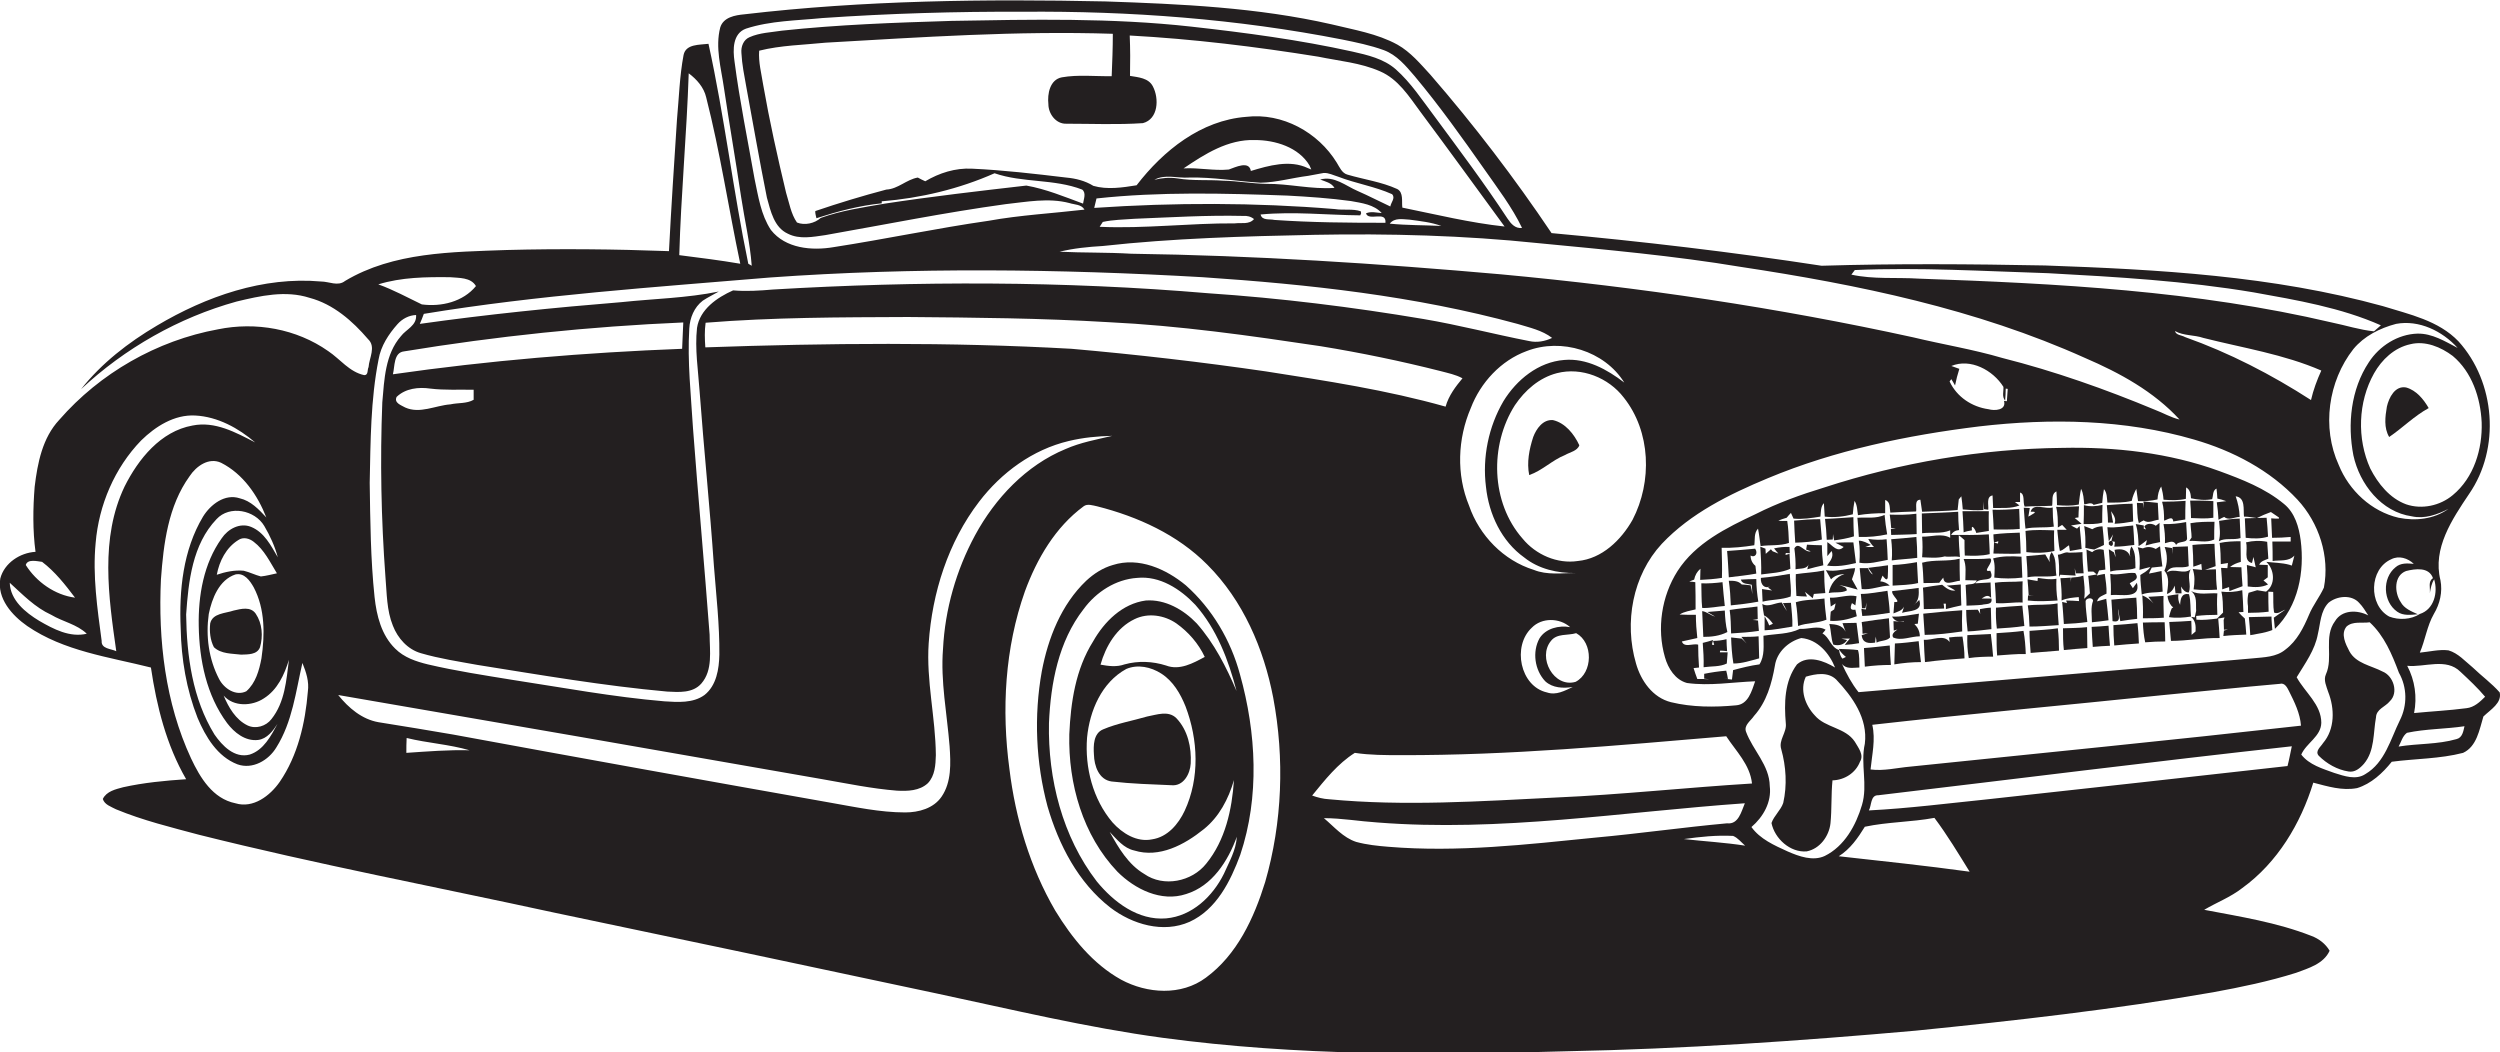 <?xml version="1.0" encoding="utf-8"?>
<!-- Generator: Adobe Illustrator 19.2.0, SVG Export Plug-In . SVG Version: 6.00 Build 0)  -->
<svg version="1.1" id="Layer_1" xmlns="http://www.w3.org/2000/svg" xmlns:xlink="http://www.w3.org/1999/xlink" x="0px" y="0px"
	 viewBox="0 0 873 367.4" enable-background="new 0 0 873 367.4" xml:space="preserve">
<g>
	<path fill="#231F20" d="M872.9,241.8c-2.8-3.2-6.3-5.7-9.4-8.7c-2.7-2.2-5.1-5-8.5-6c-3.3-0.4-6.7,0.5-10,0.8
		c1.9-4.4,2.5-9.3,4.9-13.5c2.1-3.5,3.1-7.7,2.3-11.8c-2.8-11.1,4.1-21.3,10-30.1c11-15.9,9.2-39.1-3.7-53.3
		c-7-7.3-17.1-9.4-26.4-12.3c-38.4-10.6-78.4-12.8-118-14.2c-26-0.5-52-0.7-78,0.1c-31.3-4.8-62.7-8.5-94.3-11.4
		c-12.9-19.2-27.1-37.8-42.3-55.3c-3.5-3.8-6.9-7.9-11.5-10.5c-7.1-3.9-15.3-5.2-23-7.1c-25.9-5.9-52.5-7.1-79-8
		c-42-0.9-84.3-0.4-126.1,4.5c-3.2,0.3-7.3,1-8.4,4.6c-1.8,7,0.3,14.1,1.3,21.1c1.9,12.7,4.1,25.4,6,38.1c1.2,8,3.1,15.9,3.7,24
		l-1.2-0.7c-5.3-25.5-8.3-51.4-13.9-76.8c-3.1,0.4-7.9,0-8.7,3.9c-1.4,7.4-1.6,15-2.3,22.5c-1,15.3-2,30.6-2.8,46
		c-18.9-0.7-37.8-0.9-56.6-0.4c-19.1,0.7-39.6,0.7-56.5,10.8c-2.5,2-5.6,0.2-8.4,0.2c-20.2-1.8-40.1,5.2-57.3,15.4
		c-10,5.9-19.3,13.1-26.5,22.2c15.3-14.3,34.1-25,54.3-30.6c8.3-2,17.1-4,25.5-1.3c8.3,2.2,15,8.1,20.4,14.4
		c2.9,2.7,0.4,6.6,0.2,9.8c-0.5,0.9,0,2.8-1.5,2.8c-5.2-1.1-8.4-5.6-12.6-8.4c-11.1-7.8-25.3-10.3-38.5-7.6
		c-21.3,3.9-41.2,15.3-55.4,31.6c-5.9,6.3-7.6,15.1-8.6,23.4c-0.6,7.5-0.7,15.2,0.3,22.7c-5.4,0.3-10.9,3.9-12.3,9.3
		c-1.2,7,4.1,12.9,9.4,16.6c12.8,8.8,28.5,10.8,43.2,14.5c2,13.5,5.4,27.1,12.3,39c-7.4,0.5-14.8,1.2-22,2.8
		c-2.6,0.7-5.8,1.4-7.1,4.1c0.6,2,2.9,2.7,4.6,3.6c9.4,3.9,19.3,6.3,29,8.9c41.1,10.3,82.7,18.2,124.1,27.2
		c44.5,9.3,88.9,18.7,133.4,28.2c26.3,5.6,52.4,11.9,79,15.5c46.7,6.3,94,6.1,141,4.7c40.8-0.8,81.4-3.6,122-7.2
		c34.7-3.5,69.4-7.4,103.8-13.4c9.8-1.8,19.5-3.8,29-6.8c4.3-1.6,9.6-3.1,11.7-7.7c-1.4-2.4-3.7-4.2-6.4-5.2
		c-12-4.7-24.8-6.7-37.4-9.1c4.4-2.6,9.2-4.4,13.3-7.6c12.3-8.9,20.4-22.5,24.8-36.8c5,1.3,10.1,2.9,15.3,1.9
		c4.9-1.5,8.9-5.2,12.1-9.2c8.3-1.1,16.8-1,24.9-3.1c4.8-2.2,5.7-8.1,7.1-12.7C869.8,247.7,873.7,245.5,872.9,241.8z M82.2,200.6
		c3.1-0.7,5.1,2.2,6.4,4.5c4,7.6,3.9,16.5,2.7,24.8c-0.8,4.2-2,8.6-5.3,11.5c-3.7,1.8-7.8-1-9.5-4.3c-3.6-6.9-4.7-15-3.6-22.7
		C74,209,76.5,202.5,82.2,200.6z M75.7,200.7c0.9-4.8,3.3-9.5,7.5-12.1c1.7-1.2,3.9-0.6,5.4,0.6c3.7,2.8,5.7,7.1,8.1,11
		c-1.9,0.4-3.7,0.9-5.6,1.1c-2-0.5-3.9-1.5-6-2C81.9,199,78.7,199.7,75.7,200.7z M92.1,243.9c4.8-3,7.2-8.3,8.8-13.5
		c-0.9,7.1-1.4,14.8-6.1,20.7c-1.9,2.5-5.5,3.6-8.4,2.2c-4.1-2-6.6-6.3-8.3-10.4C81.6,246.9,88,246.6,92.1,243.9z M87.7,184
		c-3.9-1.6-8.1,0.7-10.3,4c-6.3,8.8-8.2,20-8,30.6c0.2,11.9,2.7,24.2,9.9,33.9c2.5,3.3,6.3,6.4,10.8,5.9c3.2-0.4,5.2-3.2,6.8-5.6
		c-2.3,4.2-4.8,9.1-9.7,10.7c-5.3,1.4-9.6-3.1-12.3-7c-7.7-12.5-9.7-27.5-9.9-41.9c0.8-11.6,2.2-24.5,10.6-33.3
		c4.6-5,13.4-3.2,16.7,2.4c2,3.4,3.7,7.1,4.7,10.9C94.6,190.5,92.3,185.9,87.7,184z M14.7,196.2c4.5,3.4,8.1,8,11.5,12.5
		c-7-0.9-13.5-5.5-17.2-11.4C9.6,195.1,13,196,14.7,196.2z M13.7,216.8c-4.8-2.9-10.1-7.2-10.3-13.3c4.5,4.1,8.8,8.6,14.5,11.2
		c4,2.4,9,3.3,12.4,6.6C24.4,222.7,18.7,219.7,13.7,216.8z M43.5,169.9c-8.6,18-5.6,38.5-2.9,57.5c-1.9-0.9-5.3-0.8-5.1-3.6
		c-1.5-11.3-3.2-22.8-2.1-34.2c1.1-13.2,6.6-26.2,15.9-35.8c5-4.9,11.6-9.1,18.9-8.7c7.8,0.4,15.1,4.4,20.9,9.4
		c-6.8-3.5-14-7.5-21.9-5.9C56.1,150.6,48.3,160.3,43.5,169.9z M107.5,241.5c-0.9,11-3.5,22.3-9.8,31.5c-3.4,4.9-9.3,9.4-15.5,7.5
		c-7.9-1.6-12.3-8.9-15.5-15.7c-9-19.4-11.5-41.3-10.5-62.5c0.9-12.4,2.5-25.6,10-36c2.3-3.5,6.7-6.7,11-4.7
		C84.9,165.5,90,173,93,180.7c-2.6-2.8-5.4-5.8-9.3-6.7c-5.2-1.7-10.2,2.2-12.8,6.4c-7,11.7-8.4,25.8-7.8,39.1
		c0.2,10.6,2,21.3,5.9,31.2c2.8,6.6,6.9,13.5,13.9,16.2c5.3,1.9,10.9-1.4,13.6-5.9c5.6-8.9,6.8-19.5,9.1-29.5
		C106.9,234.7,108,238,107.5,241.5z M845,214.4c-3.1,2-7.3,2.2-10.7,0.9c-7.3-4-7-16.6,0.7-20c2.7-1.4,5.8-0.4,7.9,1.6
		c-2.2-0.2-4.6-0.4-6.4,1.2c-4.7,3.8-4.4,12,0.6,15.5c2.1,1.5,4.8,1.1,7.2,0.9c-2.2-1-4.8-2-6-4.3c-2.2-3.3-2.4-9.2,1.9-10.8
		c3.2-0.8,8-1.5,9.4,2.5c-1.8,1.1-0.9,3.4-1.1,5.2c0.3-1.7,0.6-3.4,1.5-4.8C851.4,206.8,850,212.8,845,214.4z M866.6,147.5
		c0.3,9.3-2.7,19.3-10.1,25.4c-4.4,3.7-10.8,5.1-16.3,3.2c-5.7-2.1-9.8-7.2-12.5-12.5c-4.7-10.4-4.3-23.2,1.3-33.2
		c2.7-4.8,7.1-9,12.7-10.2c5.2-1.3,10.7,1,14.8,4.1C863.2,129.9,866.2,138.9,866.6,147.5z M836.7,113.1c8-1.5,16.2,2.5,21.5,8.4
		c-4.4-2.3-8.9-5.1-14-5c-6.9,0.2-13.3,4.3-17,10c-6.3,9.5-7.5,21.6-5.4,32.5c2.2,10.1,9.8,19.8,20.4,21.3c4.5,1,8.9-0.6,12.8-2.6
		c-5,3.6-11.5,4.3-17.4,3.1c-9.5-2.2-17.3-9.5-20.9-18.4c-6-13.1-3.7-29.3,5.1-40.5C825.5,117.4,831,114.6,836.7,113.1z M647.7,94.3
		c22.5-1,45,0.4,67.5,1.1c24,1.3,48,2.7,71.8,6.7c15,2.7,30.4,5.3,44.4,11.5c-0.6,0.5-1.8,1.6-2.4,2.1c-5-0.5-9.9-2.1-14.8-3.1
		C767,101.5,718.4,99,670.1,97.3c-7.9-0.5-15.9,0.3-23.6-1.4C646.9,95.4,647.3,94.8,647.7,94.3z M648.8,227
		c-2.2-0.3-4.5-0.3-6.7-0.4c0.6,1.1,1.5,2,2.5,2.8c-0.3,0.2-0.9,0.4-1.2,0.6c-0.8-0.8-1-2-1.2-3c-3-1-3.3-4.5-5.8-5.8
		c0.3-0.3,0.8-0.9,1.1-1.3c-2.7-1.6-6-0.1-9-0.3c-3.8,1.9-8.5,1.7-12.7,2.4c0,3.4,0.5,7-1.4,10c-3.1,0.4-6.2,1.2-9.2,2
		c-0.1,1.1-0.3,2.2-0.4,3.3c-0.9-0.1-1.8-0.2-2.7-0.3l1.3,0.1c-0.1-0.7-0.4-2.2-0.6-2.9c-2.6,0.2-5.2,0.6-7.7,1.1l0,1.7
		c0.5,0,1.4,0.2,1.8,0.2c-1.4-0.1-2.8-0.1-4.2-0.1c-0.5-1.3-0.9-2.5-1.3-3.8c0.5,0,1.4-0.2,1.9-0.2c-0.2-2.7-0.3-5.4-0.3-8
		c-1.8-0.5-4.9,1.2-5.7-1.1c1.8-0.4,3.6-0.8,5.4-1.2c-0.3-2.7-0.5-5.4-0.5-8.1c-1.9,0-3.8,0-5.7-0.1c1.7-1.1,3.7-1.3,5.6-1.8
		c0-3.2,0-6.4-0.1-9.5c-0.5-0.1-1.6-0.2-2.1-0.2c0.6-0.3,1.2-0.5,1.7-0.7c0.3-1.5,1-2.8,2.2-3.8c0,1-0.1,2.9-0.1,3.9
		c2.5-0.1,5-0.3,7.6-0.7c0.1-3.5,0-7-0.1-10.5c3.8,0.1,7.7-0.3,11.4-0.9c0.3-2-0.2-4.2,1.3-5.8c0.4,2,0.6,4,0.9,6.1
		c3.3-0.5,6.7,0,9.9-1.1c-0.1-2.6-0.2-5.2-0.6-7.7c-1.1,0-2.1,0.1-3.1-0.1c0.7-0.3,2.1-0.8,2.9-1c0.5-0.6,1-1.2,1.5-1.7
		c0.2,0.5,0.7,1.5,0.9,2c3.1,0.3,6.3-0.2,9.4-0.7c0.2-1.6,0-3.4,1.2-4.7c0.1,1.6,0.2,3.1,0.3,4.7c3.3,0.4,6.6,0,9.8-0.8
		c0.1-1.6,0.3-3.1,0.6-4.7c1,1.5,0.9,3.3,1.2,5c3.1-0.5,6.3-0.7,9.5-0.7c0-1.5,0-3.1,0-4.6c1.9,0.6,1.5,2.8,1.8,4.4
		c3-0.2,6-0.3,9-0.4c0.3-1.3-0.7-4.1,1.5-4.1c0.2,1.4,0.4,2.8,0.6,4.2c4.1-0.2,8.3-0.2,12.4-0.6c0.1-1.2,0.3-2.5,0.4-3.7
		c0.2-0.3,0.7-0.8,0.9-1.1c0.2,1.5,0.4,3,0.5,4.6c2.4,0.2,4.8,0.4,7.2,0.2c0-0.8,0.1-2.3,0.1-3c0,0.7,0.1,2,0.1,2.7l1.5,0.2
		c0.2-1.6-0.8-4.6,1.5-5c0.1,1.5,0.1,2.9,0.2,4.4c3-0.1,6.2,0.3,9.2-0.9c-0.4-0.3-1.2-0.9-1.6-1.2c0.5,0,1.3,0,1.8,0
		c0-0.8,0-2.5,0-3.3c1.8,0.5,0.9,3.4,1.6,4.9c3.2-0.2,6.4-0.1,9.6-0.3c0.3-1.7-0.4-4.1,1.5-5c0.1,1.6,0.2,3.2,0.2,4.8
		c2.5,0.2,5,0.3,7.6-0.2c0.2-1.8,0.4-3.6,0.8-5.5c0.9,1.7,0.9,3.5,1.1,5.4c1,0,2.5-0.9,3.3,0.2c0.7-0.2,2.2-0.5,3-0.7
		c0.1-1.6,0.3-3.2,0.6-4.8c1.1,1.3,1,3,1.2,4.7c2.8,0,5.7,0.1,8.5-0.6c0.3-1.5,0.9-2.9,1.6-4.2c0.2,1.4,0.4,2.9,0.6,4.3
		c2.3,0.1,4.5-0.1,6.8-0.6c0.1-1.6,0.4-3.2,1.3-4.5c0.4,1.5,0.7,3,0.8,4.6c2.6,0.2,5.3,0.3,7.8-0.3c0-1,0.1-3,0.1-4
		c1.4,0.8,1.6,2.3,1.7,3.8c2.4,0.5,4.9,0.8,7.4,0.3c0.4-1.3,0.1-3,1.5-3.7c0.1,0.9,0.3,2.6,0.3,3.5c1,0.2,2.1,0.5,3.1,0.9
		c-0.8,0.1-2.5,0.3-3.3,0.4c0.3,2,0.5,4,0.6,6.1c0.5-0.3,1.5-0.8,2-1c1.6,1.4,3.6,0,5.4,0c-0.1-2.5-0.6-4.9-1.4-7.2
		c3.5,0.5,2.6,4.6,2.9,7.1c1.5,0,3,0.3,4.5,0.5c1.6-0.8,3.2-1.5,4.9-2.1c0.9,0.6,1.8,1.2,2.8,1.9c0,0.1,0,0.3,0,0.4
		c-0.7,0-2,0-2.7-0.1c0.1,2.3,0.2,4.5,0.3,6.8c2.2,0,4.4-0.1,6.5-0.3c0,0.4,0,1.2,0,1.6c-2.1,0-4.3,0-6.4,0c0.1,2.3,0.1,4.5,0.1,6.8
		c2.6-0.4,5.6,0.3,7.6-1.9c-0.2,0.9-0.7,2.6-0.9,3.5l-0.9-0.3c-2.6-0.7-5.4-0.7-8-1c2.9,2.7,3.3,8-0.1,10.4
		c-0.8-0.1-2.3-0.4-3.1-0.5c-0.7,0.2-2.2,0.7-3,0.9l-0.2,0.9c-0.2,1.3-0.2,2.5,0,3.8c0,0.6,0,1.7,0,2.3c2.4,0,4.8-0.1,7.2-0.4
		c-0.1-2.3-0.1-4.7-0.1-7c0.4,0,1.3,0.1,1.7,0.1c0.1,2.4-0.1,4.8,0.3,7.2c1.4,0.7,2.6-0.6,3.9-1c-1.3,0.9-2.7,1.9-4,2.8
		c0.1,1.3,0.3,2.6,0.4,3.9c8.2-7.9,10.4-20,9-30.9c-0.6-4.6-2-9.6-5.8-12.7c-6.6-5.5-14.7-8.6-22.6-11.5c-17.5-6.4-36.4-8.5-55-8.1
		c-28.1,0.3-56.2,5.1-82.9,13.8c-8.2,2.5-16.3,5.4-24,9.3c-10.2,4.8-21,10.1-27.3,19.9c-5.6,8.8-7.3,20.1-4.4,30.1
		c1.1,3.9,3.6,7.9,7.7,9c7.9,1.1,15.9-0.3,23.8-0.6c-1.2,3.4-2.4,8.1-6.7,8.4c-7.5,0.7-15.3,0.7-22.7-1.1
		c-6.4-1.6-10.5-7.5-12.2-13.5c-4.2-14.3-1.2-30.8,9-41.8c10.1-10.7,23.6-17.3,37-22.9c23.5-9.8,48.6-15,73.8-18.1
		c25-2.9,50.8-2.5,75.1,4.6c13.5,3.9,26.5,10.7,36.1,21c7.5,8.1,11.3,19.8,9.2,30.7c-1.5,3.3-3.8,6.1-5.2,9.5
		c-1.9,4.5-4.2,9.1-8.2,12.1c-3.2,2.7-7.6,2.7-11.5,3.1c-45.9,4.1-91.8,7.9-137.6,11.8c-2.4-3-4.2-6.4-5.8-9.9c1.5,2,4,1.3,6.1,1.3
		C649.2,231,649.4,228.9,648.8,227z M513.6,142.5c3.4-8.9,10.5-16.6,19.5-19.9c12.1-4.7,27.2-0.1,34.1,11c-6-4.6-13.2-8.6-21-7.9
		c-9,0.7-16.6,6.9-21.2,14.4c-5.2,8.9-7.4,19.6-6.1,29.9c1,9.5,5.4,19,13.4,24.7c5,4,11.6,5.5,17.9,5.4c-4.9,0-9.9,0.8-14.6-1.1
		c-10.6-3.3-19-12-22.6-22.4C508.5,165.7,509,153.2,513.6,142.5z M504.8,142c-20.5-5.8-41.6-9-62.7-12.3
		c-22.6-3.3-45.2-5.9-67.9-7.9c-42.6-2.4-85.3-2-127.9-0.5c-0.2-2.9-0.3-5.7,0.1-8.6c23.5-1.9,47.1-1.9,70.7-2
		c23.3,0.2,46.6,0.4,69.9,1.8c24.9,1.2,49.5,4.7,74.2,8.4c14.1,2.3,28.1,5.2,41.9,8.7c2.6,0.7,5.2,1.2,7.6,2.5
		C508.3,135,505.9,138.1,504.8,142z M534.9,219.2c3.5-3.6,9.7-3.5,13.4-0.2c-3.9-0.7-8.5,0.4-10.7,3.9c-2.6,4.7-1.7,11.1,2,15
		c2.6,2.4,6.3,2.5,9.6,2c-2.8,1.3-5.8,3-9,1.9C530.8,239.7,528,225.6,534.9,219.2z M541.6,223.8c2.1-2.7,5.8-1.8,8.8-2.7
		c6,3.3,5.9,13.8-0.2,17C542.6,240.3,536.8,229.6,541.6,223.8z M551,195.9c-7.2,1.1-14.7-2.2-19.3-7.8
		c-11.1-12.6-11.6-32.6-2.7-46.6c3.5-5.2,8.5-9.6,14.7-11.2c8.6-2.2,18,1.6,23.3,8.5c9.5,11.9,10,29.4,3.1,42.7
		C566.1,188.6,559.4,195.1,551,195.9z M681.4,127.8c6.7-2.8,14.6,1.5,18.2,7.3c0.1,1.6-0.6,3.4,0.6,4.8c0.1-1.4,0.2-2.8,0.2-4.2
		l0.7,0.1c-0.1,1.4-0.2,2.8-0.3,4.3l-1-0.1c0.9,3.3-3.3,3.5-5.4,2.9c-5.8-0.8-11.1-4.3-13.6-9.7l0.6-0.8c0.3,0.5,1,1.6,1.3,2.2
		c0.4-2,0.9-3.9,1.5-5.8C683.4,128.5,682,128,681.4,127.8z M763,117.7c-1.2-0.7-3.1-0.6-3.5-2.1c3,1.7,6.7,1.3,9.9,2.4
		c13.8,3.5,28.1,5.7,41.2,11.4c-1.5,3.3-2.8,6.8-3.6,10.3C793.2,130.8,778.5,123.2,763,117.7z M607.9,93.2
		c41,6.2,82.2,14.7,120.2,31.8c12.1,5.2,24,11.7,33,21.5c-3-0.7-5.7-2.3-8.6-3.4c-17.3-7.2-35.1-13.5-53.3-18.1
		c-10.2-3-20.7-4.7-31.1-7.2c-47.4-10.4-95.5-17.5-143.9-22c-43-3.8-86-6.6-129.2-7.2c-8.3-0.5-16.7-0.3-25-0.7
		c4.9-1.2,10-1.7,15.1-2c24.5-2.7,49.3-3.4,73.9-3.9c26.1-0.5,52.2,0.2,78.1,2.9C560.9,87.2,584.5,89.3,607.9,93.2z M285.1,76.2
		c7.4-2.4,15-4.4,22.8-5.2l0-0.7c13.5-1.1,27-4.3,39.4-9.8c9.8,3.4,20.8,1.9,30.6,5.7c1.5,1.2,0.5,3.4,0.3,4.9
		c-6.5-2.4-13-5.1-19.8-6.3c-16.5,1.9-33,3.8-49.4,6.3c-7.5,1.3-15.2,2.4-22.4,5c-2.1,1.9-5.6,2.7-8.3,1.6c-2.1-3-2.7-6.9-3.8-10.4
		c-3-12.5-5.8-25.1-8-37.7c-0.6-3.9-1.7-7.9-1.4-11.9c7.6-1.9,15.4-2,23.2-2.8c33.4-1.9,66.8-4.2,100.3-3.1c0,5-0.2,9.9-0.4,14.8
		c-5.8,0.1-11.7-0.6-17.4,0.4c-4.2,0.8-5.1,5.8-4.7,9.4c0,3.3,2.6,6.9,6.2,6.8c8.9,0,17.9,0.4,26.8-0.2c5.4-1.4,5.7-8.6,3.5-12.8
		c-1.5-3-5.1-3.2-8-3.7c0.1-4.7,0.1-9.4-0.1-14.1c22.1,1.2,44.1,3.9,65.9,7.4c7.2,1.5,14.7,2.1,21.5,5.1c6.3,2.7,10.1,8.7,14,14
		c9.9,13.3,19.7,26.8,29.5,40.2c-12.1-1.3-23.9-4.2-35.7-6.6c-0.3-2.1,0.5-5.3-1.8-6.5c-5.5-2.5-11.5-3.3-17.3-5
		c-2-0.5-2.8-2.6-3.8-4.2c-6.5-10.6-19-17.5-31.6-16c-15.8,1.2-29,11.8-38.3,23.9c-4.9,0.8-10.3,1.6-15.1,0.2
		c-2.9-1.8-6.2-2.6-9.5-2.9c-10.9-1.3-21.9-2.6-32.9-3.1c-5.8-0.3-11.4,1.5-16.3,4.4c-0.9-0.4-1.7-0.8-2.6-1.3c-4,0.7-6.9,4-11,4.2
		c-8.3,2.2-16.6,4.7-24.8,7.5C284.6,74.5,285,75.6,285.1,76.2z M475.2,73.8c-2.7-1-6.1-0.3-9.1-0.8c-27.9-2.3-56-2.3-84-0.4
		c0.3-1.1,0.5-2.2,0.8-3.3c22.2-2.4,44.5-1.8,66.7-1c7.4,0.4,14.8,0.9,22.1,1.9c3.8,0.7,8.1,1.2,10.8,4.2c-1.8-0.1-3.7-0.7-5.5,0.1
		c0.9,2.9,7.2-1.1,6.8,3.3c-12.9,0-25.9-0.1-38.8-1c-1.7-0.4-4.3,0.3-4.8-1.9c11.6-1.1,23.2,0.2,34.8,0.3l0.3-0.7L475.2,73.8z
		 M437.9,76.5c-1.7,2-4.4,1.2-6.7,1.5c-15.7-0.1-31.4,1.9-47.2,1.2c0.3-0.4,0.8-1.3,1.1-1.7c3.6-0.8,7.3-0.8,11-1.1
		c12.7-0.5,25.3-1.3,38-1C435.5,75.3,436.8,75.6,437.9,76.5z M474.1,66.7c-4.2-1.8-8.2-5.4-13.1-4c1.8,0.7,3.9,1.1,5,2.9
		c-8,0.6-15.9-1.5-23.9-1.4c-5-0.1-9.9-1-14.9-1.1c-5.3-0.4-10.7,0.1-16-0.8c-2.7-0.4-5.5-0.2-8.1,0.5c3.6-2.1,8.2-0.5,12.1-0.8
		c8.4-0.2,16.6,1.3,25,1.8c5.6-0.1,11-1.7,16.6-2.4c1.8-0.3,3.6-0.7,5.4-1c1.8-0.1,3.4,0.8,5.1,1.3c6.2,2.4,12.8,3.4,18.8,6.1
		c1.3,1.3-0.4,2.9-0.6,4.3C481.6,70.3,478,68.4,474.1,66.7z M413.3,58.8c7.4-5,15.5-10.2,24.9-9.9c7.1,0,15.3,2.5,19.1,8.9l0.6,1.4
		l-1.2-0.5c-6.3-3-13.6-0.9-19.9,1c-0.6-3.7-5.4-1.3-7.7-0.5C423.9,59.7,418.6,58.5,413.3,58.8z M492.2,76.7
		c3.7,0.5,7.6,0.9,11.1,2.2c-6-0.3-12-0.2-18-0.8C487,75.9,489.9,76.6,492.2,76.7z M256.5,21.5c-0.6-4.1-0.7-9.8,4-11.5
		c8.6-2.8,17.8-2.8,26.7-3.7c23.3-1.6,46.6-2.3,70-2.2c37.3-0.3,74.8,2.5,111.5,9.7c4.9,1,9.8,2,14.5,3.7c4.6,1.7,7.7,5.5,10.8,9.1
		c8.7,10.4,16.6,21.5,24.4,32.6c4.6,6.6,9.6,13.1,13.1,20.4c-2.4,0.3-3.9-1.5-5.1-3.3c-8-12.2-16.8-23.9-25.5-35.7
		c-4.3-5.7-8.2-11.7-13.5-16.4c-4.2-3.7-9.9-5-15.2-6.2c-18.5-4.1-37.4-6.6-56.2-8.7c-27.8-3.1-55.8-2.5-83.8-2
		c-19.7,0.6-39.5,1.3-59.1,3.4c-3.8,0.6-7.8,0.7-11.4,2.3c-2.1,0.9-3,3.3-2.8,5.5c0.2,4,1,7.9,1.7,11.8c2.4,12.9,4.6,25.8,7.2,38.7
		c1.3,4.7,2.5,10.4,7.3,12.6c4.1,2.1,8.8,1.1,13.1,0.5c21-3.7,41.8-7.9,62.9-10.8c7.4-0.8,15-2.3,22.3-0.4c1.8,0.6,4.2,0.4,5.3,2.3
		c-11.2,1.3-22.4,1.9-33.5,3.9c-18.1,2.6-36,6.4-54.1,9.2c-7.6,1.3-16.8,0.5-21.9-6c-3.5-5.3-4.4-11.7-5.7-17.8
		C261.1,48.9,258.3,35.3,256.5,21.5z M240.5,25.6c2.8,2.1,5.3,4.9,6.1,8.4c4.9,19.2,7.8,38.7,11.9,58.1c-7-1.2-14.2-2.1-21.3-3
		C237.8,67.9,239.8,46.8,240.5,25.6z M157.2,96.8c3.1,0.3,7.2,0,9,3.1c-4.5,5.5-12.1,7.3-18.9,6.4c-5-2.4-9.9-5.1-15.2-7
		C140.2,96.8,148.8,96.7,157.2,96.8z M132.2,125.5c0.8-4.7,3.5-8.8,6.6-12.3c1.7-1.9,4-3.1,6.5-3.2c0.3,3.7-3.5,5-5.3,7.4
		c-5.5,6.3-5.8,15.1-6.5,23.1c-0.8,20.3-0.4,40.7,1.1,61c0.5,5.7,0.4,11.6,2.6,17c1.7,4.4,5.2,8.3,9.8,9.6
		c6.5,1.9,13.2,2.9,19.8,4.1c22,3.5,44,7.3,66.2,9.3c4.1,0.2,8.9,0.6,11.9-2.8c4.1-4.7,2.9-11.4,2.9-17.1c-1.8-24-4-48-5.8-72
		c-0.7-11.6-2-23.3-1.3-34.9c0.2-3.7,1.7-7.4,4.7-9.7c1.8-1.2,3.7-2.1,5.6-3.2c-11.2,2.3-22.6,2.5-33.9,3.7
		c-23.5,1.9-47.1,4.3-70.5,7.6c0.5-1.2,1-2.3,1.4-3.5c40-6.6,80.5-9.3,120.9-12.7c50.3-3.6,100.8-3,151.1-0.1
		c37,2.5,74,6.5,109.9,16.3c4.2,1.3,8.6,2.2,12.1,4.9c-2.5,1.2-5.3,1.7-8,1.1c-12.3-2.4-24.5-5.6-36.9-7.7c-24.9-4.2-50-7.3-75.2-9
		c-50.5-4.3-101.4-4.3-152-1.3c-4.6,0.4-9.3,0.7-13.9,0.3c-5.6,2.5-11.6,6.6-12.6,13.1c-0.8,7.4,0.4,14.8,0.9,22.1
		c1.5,20.3,3.6,40.6,5,61c0.8,10.3,2,20.6,1.9,31c-0.1,5-1,10.8-5.2,14.1c-4,2.9-9.3,2.5-14,2.2c-17.8-1.5-35.5-4.8-53.1-7.5
		c-9.8-1.6-19.7-3.1-29.5-5.4c-4.1-1-8.3-2.4-11.4-5.5c-4.8-4.7-6.5-11.5-7.2-18c-1.4-13.3-1.5-26.6-1.7-39.9
		C129.4,154.1,129.4,139.6,132.2,125.5z M137.2,130.7c0.7-2.7,0.2-7.6,3.9-8c32.3-5.3,64.8-8.7,97.5-10.1c-0.2,3.1-0.2,6.1-0.4,9.2
		C204.4,123.1,170.6,125.9,137.2,130.7z M165.4,136.1c0,0.9,0,2.6,0,3.5c-2.4,1.4-5.4,1-8.1,1.6c-5.3,0.4-10.7,3.4-15.8,1.1
		c-1.4-0.8-4-1.6-3-3.7c3.1-3,7.7-3.5,11.8-2.9C155.2,136.3,160.3,136,165.4,136.1z M141.9,262.9c0-1.7,0-3.5,0.1-5.2
		c7.3,1.8,14.8,2.2,22,4.3C156.6,261.8,149.3,262.4,141.9,262.9z M331.6,260.6c0.4,5.9,0.7,12.5-2.8,17.6c-2.8,4.1-8,5.5-12.7,5.5
		c-8.8,0-17.5-1.9-26.1-3.4c-44-7.8-87.9-15.7-131.8-23.8c-8.6-1.5-17.3-2.9-26-4.3c-5.8-1-10.5-5-14.1-9.5
		c56.4,9.7,112.7,19.5,169.1,29.4c8.6,1.5,17.2,3.3,26,4c3.7,0.2,7.9,0.1,10.8-2.6c2.5-2.6,2.7-6.4,2.8-9.8
		c-0.1-13.1-3.4-26-2.5-39.1c1.2-17.6,6.8-35.3,17.6-49.4c7.8-10.2,18.7-18.2,31.3-21.2c5-1.2,10.1-1.7,15.2-1.8
		c-5.5,1.3-11.1,2.3-16.3,4.6c-13.8,5.7-24.6,17.2-31.6,30.1c-6.6,12.2-10.5,25.9-11.2,39.7C328.4,237.9,330.7,249.2,331.6,260.6z
		 M441.8,308c-3.9,12.6-9.8,25.4-20.7,33.4c-8.6,6.4-20.5,5.6-29.6,0.7c-9.9-5.5-17.2-14.6-23-24.1c-8.8-15.1-13.9-32.2-16-49.4
		c-2.8-20.8-1.6-42.3,5.4-62.1c4.2-11.4,10.6-22.4,20.5-29.7c1.3-1,3.2-0.3,4.7,0c14.2,3.6,28.1,9.9,38.5,20.4
		c12.5,12.5,19.7,29.3,23,46.4C448.6,264.9,447.8,287.2,441.8,308z M473.1,262.9c5.3,0.8,10.7,0.8,16.1,0.8
		c38,0.1,75.8-3.4,113.6-6.6c3.4,5.2,8.3,9.9,9,16.5c-22.9,1.4-45.7,3.9-68.6,4.9c-26.3,1.3-52.8,3.1-79.1,0.6c-2-0.1-4-0.6-5.9-1.3
		C462.7,272.3,467.1,266.7,473.1,262.9z M588,293c5.7-0.8,11.4-1.4,17.2-1.1c1.7,0.7,2.8,2.2,4.2,3.4
		C602.3,294.2,595.1,293.8,588,293z M603.1,287.5c-15.4,1.4-30.7,3.6-46.1,5c-23.9,2.4-48,5.2-72.1,3.2c-3.8-0.3-7.6-0.7-11.3-1.7
		c-4.6-1.5-7.7-5.3-11.3-8.3c6.2,0,12.4,1.1,18.6,1.5c42.9,3.4,85.7-3.7,128.4-6.7C608.1,283.3,607.1,288,603.1,287.5z M624.2,297.3
		c-4.6-2.1-9.6-4.3-12.6-8.5c4.1-3.5,7.1-8.7,6.4-14.3c-0.1-7.3-5.9-12.5-8.3-19c-0.8-2.3,1.7-3.8,2.8-5.5
		c4.4-4.9,6.2-11.3,7.3-17.6c0.7-4.7,4.7-8.4,9.2-9.6c5.7,0.5,9.8,5.3,11.8,10.3c-3.8-2.3-9.4-4.5-13.3-1.1
		c-4.4,5.9-4.5,13.6-3.9,20.6c0.4,3.2-2.6,5.8-1.6,9c1.7,6.1,2.1,12.6,0.7,18.8c-0.9,2.6-3.2,4.4-4.1,7c1.1,5.4,6.5,10.4,12.3,9.9
		c4.6-0.9,7.8-5.3,8.3-9.8c0.5-5,0.2-10,0.7-15c4.2-0.1,8.1-2.6,9.6-6.5c1.5-2.4-0.6-4.9-1.8-7c-3.3-5-10.3-4.8-14-9.2
		c-3.3-3.5-5.3-8.9-3.1-13.5c3.4-1,7.7-1.8,10.6,1c5.7,6,11.1,13.6,10,22.4c-1.6,7.1,1.1,14.4-1,21.4c-2.1,7.1-6.1,14.4-13,17.8
		C633.1,300.8,628.3,299.1,624.2,297.3z M642.1,299c4-2.5,6.7-6.4,9.1-10.3c8-1.7,16.2-1.6,24.3-3.1c4.5,6,8.4,12.5,12.3,18.8
		C672.6,302.3,657.3,300.7,642.1,299z M798.8,267.5c-34.9,3.9-69.7,7.8-104.6,11.6c-13.8,1.4-27.7,3.2-41.6,3.9
		c1-1.7,0.5-5.4,3.3-5.3c48.1-5.7,96.2-11.8,144.4-17.1C799.8,262.9,799.4,265.2,798.8,267.5z M667.1,267.7c-4.6,0.4-9.3,1.6-13.9,1
		c0.5-5.2,1.8-10.4,0.6-15.6c33.6-3.8,67.2-6.8,100.8-10.3c13.8-1.3,27.6-2.8,41.5-4c1.7-0.5,2.6,1.3,3.2,2.5
		c1.9,3.8,3.9,7.8,4.2,12.1C758.1,258.5,712.6,263,667.1,267.7z M826,270.3c-3.3,2.2-7.4,0.7-10.9-0.4c-4.1-1.5-8.7-2.8-11.5-6.4
		c1.8-4.1,6.9-6.3,7-11.1c0-6.4-5.7-10.6-8.6-15.9c2.9-4.8,6.4-9.5,7.4-15.1c0.9-3.7,0.9-8,3.7-10.9c2.9-2.4,8-3,10.7,0
		c1.3,1.3,2.2,2.9,3.2,4.4c-3.8-2-9.2-2-11.6,2c-4.1,5.5-0.5,12.7-3.2,18.6c-0.9,2,0.2,4.2,0.8,6.1c2.3,5.8,2.4,13-1.8,17.9
		c-0.8,1.3-2.9,2.8-1.5,4.4c2.8,2.8,6.5,4.9,10.4,5.5c2.2,0.4,4-1.1,5.4-2.7c3.8-4.5,3.2-10.8,4.2-16.2c0.1-2.9,3.3-3.7,4.8-5.6
		c3.2-3,1.3-8.9-2.5-10.4c-4-2.1-9.3-2.8-11.6-7.1c-1.3-2.5-3.1-6-1-8.6c2.2-2,5.5-1.1,8.1-1.5c5.1,4.7,7.8,11.2,10.2,17.6
		c2.9,5.1,3,11.4,0.3,16.7C834.8,258.1,832.8,266.3,826,270.3z M857.8,258.1c-6.6,1.9-13.5,1.5-20.2,2.6c0.9-1.6,1.3-3.6,2.9-4.8
		c6.6-1.4,13.4-1.3,20.1-2.3C860.2,255.3,859.9,257.6,857.8,258.1z M861.3,247.3c-6.1,0.8-12.2,1.1-18.3,1.7
		c1.1-5.6,0.3-11.4-2.4-16.5c6.1,0.6,13.6-2.9,18.6,2.1c3,2.8,6,5.6,8.6,8.7C866,245.1,864,247,861.3,247.3z"/>
	<path fill="#231F20" d="M840.2,135.3c-3.9-0.7-6,3.6-6.7,6.7c-0.6,3.5-1.1,7.4,0.8,10.6c4.7-3.2,8.7-7.3,13.8-10.1
		C846.3,139.4,843.8,136.3,840.2,135.3z"/>
	<path fill="#231F20" d="M542.3,146.7c-3.5-0.3-5.8,3-6.9,5.9c-1.4,4.3-2.3,8.9-1.4,13.3c4.6-1.6,8-5.2,12.5-7c1.7-1,4.3-1.4,5-3.4
		C549.7,151.6,546.6,147.7,542.3,146.7z"/>
	<path fill="#231F20" d="M748.6,181.7c1.6,1.3,3.5-0.1,5.2-0.2c-0.1-2-0.2-4-0.3-5.9c-1.7-0.2-3.3-0.3-5-0.5c0,0.6,0.1,1.8,0.2,2.4
		c-0.1-0.5-0.3-1.4-0.4-1.8l-2.1-0.1c0.2,2.4,0,4.8,0.7,7.1C747.3,182.4,748.1,181.9,748.6,181.7z"/>
	<path fill="#231F20" d="M758.9,182.1c1.4-0.2,2.8-0.5,4.2-0.7c0-2.2,0-4.3,0.1-6.5c-2.7,0.2-5.4,0.3-8.2,0.3
		c0.6,2.1,0.7,4.3,0.7,6.6C756.8,181.6,758.7,179.9,758.9,182.1z"/>
	<path fill="#231F20" d="M772.9,180.8c0-1.9,0-3.8,0-5.8c-2.7-0.2-5.4-0.2-8.1-0.2c0.2,2,0.3,4.1,0.3,6.1
		C767.7,181,770.3,181.2,772.9,180.8z"/>
	<path fill="#231F20" d="M734.1,182.5c0-2.1,0-4.1,0.1-6.2c-2.1,0.5-4.3,0.7-6.5,0.1c0,2.2,0,4.4-0.1,6.6
		C729.9,183,732.1,183.1,734.1,182.5z"/>
	<path fill="#231F20" d="M737.9,182.5c-0.3-1.3-0.5-2.7-0.7-4c0.8,1.3,1.9,2.6,1.2,4.4c2.2-0.1,4.3-0.4,6.5-0.8
		c-0.1-2.1-0.1-4.1-0.2-6.2c-3,0-6,0.3-9,0.5c0.2,2,0.4,4.1,0.4,6.1L737.9,182.5z"/>
	<path fill="#231F20" d="M717.2,183.9c-0.3-2.2-0.4-4.5-0.4-6.7c-2.4,0.8-6.8-1.8-7.7,1.5c3.2-0.2,0.3,1-0.8,1.7
		c0.1-0.7,0.4-2.2,0.5-3l-2.1-0.1c0.2,2.4,0.3,4.9,0.6,7.3C710.6,183.9,713.9,184.4,717.2,183.9z"/>
	<path fill="#231F20" d="M720.1,183.3c0.4,0.4,1.2,1.3,1.6,1.7c-0.8,0-2.5,0-3.3,0c0.3,2.5,0.4,5,0.9,7.4c1.3-0.3,2.1-1.4,3.2-2
		c0.1,0.5,0.2,1.5,0.3,2c1-0.2,3.1-0.5,4.1-0.7c-0.2-2.7-0.4-5.4-0.7-8l-0.9,0.9c-0.5-0.3-1.6-0.8-2.1-1.1c1.2-0.2,2.4-0.4,3.7-0.6
		c-0.6-0.5-1.8-1.5-2.4-2c0.3-0.1,1-0.2,1.3-0.2c0-1,0.1-2.9,0.2-3.9c-2.7,0.1-5.4,0.3-8,0.2c0.6,2.3,0.6,4.8,0.6,7.2L720.1,183.3z"
		/>
	<path fill="#231F20" d="M688.6,185.2c-0.4-2.7,1.3-0.2,1.5,0.9c1.1-0.2,3.3-0.5,4.4-0.7c0-2.3-0.1-4.6,0-6.9c-3.1,0-6.1,0-9.2,0
		c0.2,2.4,0.3,4.9,0.4,7.4C686.4,185.6,687.8,185.3,688.6,185.2z"/>
	<path fill="#231F20" d="M705.3,184.7c0-2.3-0.1-4.6-0.2-7c-3.1,0.2-6.2,0.4-9.3,0.3c0.2,2.3,0.3,4.6,0.4,6.9
		C699.2,184.9,702.3,185,705.3,184.7z"/>
	<path fill="#231F20" d="M662,184.6l-1.7,0.1l0.1,2.1c3-0.1,6-0.1,8.9-0.3c0-2.4-0.1-4.7-0.1-7.1c-3.1,0.4-6.2,0.4-9.3,0.3
		c0.2,1.5,0.4,3.1,0.5,4.7C660.8,184.4,661.6,184.5,662,184.6z"/>
	<path fill="#231F20" d="M681,185.2c0,0.8,0,1.7,0,2.6c-3-1.7-6.6-0.3-9.8-0.4c0.2,2.4,0.2,4.8,0,7.2c2.6,0.1,5.3,0.4,7.9-0.3
		c1.7,0.3,3.5-0.2,5.3,0.2c-0.2-2.5-0.4-5.1-0.4-7.6c0.7,0.5,1.3,1.1,2,1.7c0,1.8,0,3.6,0.1,5.4c2.9,0.1,5.8,0.2,8.7-0.5
		c0-2.3-0.2-4.6-0.3-6.9c-4.4,0.3-8.8,0.2-13.2,0.2c0.6-1,1.5-1.6,2.8-1.7c-0.2-2.1-0.3-4.3-0.3-6.4c-4.3,0.3-8.5,0.4-12.7,0.6
		c0,2.3,0.1,4.6,0.1,6.9C674.4,185.8,677.9,186.5,681,185.2z"/>
	<path fill="#231F20" d="M659,186.6c-0.4-2.2-0.7-4.5-0.9-6.8c-3,1.4-6.3,0.8-9.5,1c0.2,2.2,0.4,4.5,0.5,6.7
		C652.5,187.6,655.8,187.3,659,186.6z"/>
	<path fill="#231F20" d="M636.2,188.4c-0.2-2.4-0.4-4.7-0.6-7.1c-3.1,0-6.1,0.2-9.1,0.5c0.1,2.6,0.2,5.1,0.4,7.7
		C630,189.4,633.2,189.2,636.2,188.4z"/>
	<path fill="#231F20" d="M640,188.4c0-0.5,0.1-1.4,0.1-1.9c0.1,0.7,0.2,1.5,0.4,2.2c2.3-0.3,4.6-0.7,6.9-1.4
		c-0.1-2.2-0.2-4.5-0.2-6.7c-3.3,0.2-6.6,0.5-9.9,0.6c0.3,2.4,0.5,4.8,0.6,7.3L640,188.4z"/>
	<path fill="#231F20" d="M782.4,187.9c-0.1-2.3-0.2-4.5-0.3-6.8c-2.4,0-4.8,0.4-7.2,0.8c0.2,2.4,0.6,4.8-0.1,7.1
		C777.1,187.7,779.8,188.7,782.4,187.9z"/>
	<path fill="#231F20" d="M792,187.4c-0.1-2.2-0.3-4.4-0.5-6.6c-2.5,0.1-5.1,0.1-7.6,0.2c0.1,2.3,0.2,4.5,0.3,6.8
		C786.8,188.1,789.4,188.2,792,187.4z"/>
	<path fill="#231F20" d="M756,189.7c1.4-0.3,3.1-1.3,3.9,0.6c0.8-1.6,4.2-0.4,3.8-2.7c-0.1-1.8-0.2-3.5-0.3-5.3
		c-2.6,0.5-5.2,0.8-7.9,0.7C755.9,185.2,756.1,187.4,756,189.7z"/>
	<path fill="#231F20" d="M773.2,188.4c0-2.1,0-4.2,0.1-6.2c-2.8,0-5.6,0-8.4,0.5c0,0.6,0.2,1.7,0.2,2.3c0.1,0.7,0.2,2,0.2,2.7
		l-0.8,1.2C767.5,188.7,770.4,189.7,773.2,188.4z"/>
	<path fill="#231F20" d="M735.9,184.1c0.1,1.2,0.3,3.7,0.5,4.9c0.4-0.6,1.2-1.8,1.5-2.4c-0.2,0.6-0.5,1.7-0.6,2.3
		c-0.2-0.1-0.5,0-0.9,0.4l0,0.8c1.4,1.5,1.8-0.6,1.1-1.1l1,0.2c0,0.4-0.1,1.3-0.2,1.7c2.3,0,4.7-0.3,7-0.6c-0.1-2.3-0.2-4.5-0.4-6.8
		C741.9,183.7,738.9,184.4,735.9,184.1z"/>
	<path fill="#231F20" d="M749.7,188.6c-0.1,0.5-0.3,1.4-0.5,1.9c1.7-0.5,3.4-0.9,5.1-1.2c0-0.5-0.1-1.4-0.1-1.9
		c-0.1-1.6-0.1-3.2-0.1-4.8l-1.3,1c-1.1-0.9-3.3-1-4,0.3l0.6,1l-0.8-0.3c0-0.3,0-0.8,0-1.1c-0.7-0.1-2.1-0.4-2.8-0.5
		c0.8,2.5,0.9,5.1,1,7.7C747.9,190.1,748.8,189.3,749.7,188.6z"/>
	<path fill="#231F20" d="M730.6,184.8c-1-0.4-1.9-0.8-2.8-1.1c0.4,2.5,0.5,5,0.4,7.6c0.8,0.2,2.3,0.5,3.1,0.6
		c1.1-0.5,2.3-1.1,3.4-1.6c0-2.2-0.3-4.3-0.5-6.5C732.9,183.8,731.7,184.1,730.6,184.8z"/>
	<path fill="#231F20" d="M707.3,185.4c0.2,2.5,0.3,4.9,0.3,7.4c3.3,0.4,6.6,0.3,9.8-0.4c-0.1-2.4-0.2-4.8-0.1-7.2
		C713.9,185.1,710.6,184.9,707.3,185.4z"/>
	<path fill="#231F20" d="M696.1,186.6c0,0.7,0.1,2.2,0.2,2.9l1.5-0.5c0,0.2-0.1,0.6-0.1,0.8l-1.4-0.3c0,0.9-0.1,2.8-0.2,3.8
		c3.2,0,6.3,0.2,9.5,0c0-2.5-0.2-4.9-0.3-7.3C702.3,186.1,699.2,186.2,696.1,186.6z"/>
	<path fill="#231F20" d="M660.4,188.3c0.3,2.5,0.4,4.9,0.2,7.4c2.9-0.4,5.9-0.5,8.9-0.9c0-2.5-0.1-4.9-0.3-7.3
		C666.3,187.8,663.3,188.1,660.4,188.3z"/>
	<path fill="#231F20" d="M659.2,195.5c-0.1-2.4-0.2-4.8-0.4-7.2c-2.2,0.3-4.3,0.2-6.4-0.1c0.5,1,1.1,2,2,2.8c-0.7,0-2.2,0-3,0
		l1.9-0.7c-1.3-0.7-2.7-1.5-4.2-1.5c0.4,2.5,0.4,5.1,0.2,7.7C652.7,197.1,655.9,196.1,659.2,195.5z"/>
	<path fill="#231F20" d="M784.3,189.4c0.8,2.4-1.1,6.5,2.1,7.2c0.1-0.5,0.4-1.6,0.5-2.1c0.2,0.9,0.6,2.7,0.8,3.6
		c-0.8-0.2-2.3-0.6-3.1-0.8c0.2,2.5,0.3,5,0.3,7.5c2.4,0.3,4.8,0.4,7.1-0.7c-0.4-0.4-1.2-1.1-1.6-1.4c0.4-0.3,1.1-0.8,1.5-1.1
		c0-1.1,0-3.2,0-4.3c-0.8,0-2.3-0.1-3-0.1c0.6-1.3,2-1.6,3.2-2.1c-0.1-2-0.3-4-0.4-5.9C789.2,188.7,786.7,188.8,784.3,189.4z"/>
	<path fill="#231F20" d="M640.9,189.5c0.9,0.5,1.9,1,2.9,1.5c-2.2,2.2-3.9-0.6-5.7-1.7c0,1.2,0,3.6,0,4.9c0.5-0.6,1-1.2,1.5-1.8
		c0.9,2.1-0.6,3.6-1.6,5.1c3.4,0.5,6.8-0.1,10.1-0.9c-0.3-2.4-0.6-4.8-0.9-7.2C645.1,189.4,643,189.4,640.9,189.5z"/>
	<path fill="#231F20" d="M775.5,197c0.6-0.1,1.9-0.3,2.5-0.4l-0.2,1.8l-2.2-0.1c0.2,2.5,0.4,5,0.4,7.5c0.8-0.3,1.6-0.5,2.4-0.8
		l0.1,1.4c1.5-0.6,3.1-1.1,4.6-1.7c-0.2-2.2-0.3-4.4-0.4-6.6c-1,0-3-0.1-4-0.1c1.1-0.9,2.4-1.4,3.8-1.8c0-2.4-0.1-4.8-0.1-7.2
		c-2.5,0-4.9,0.1-7.3,0.6C775.4,192.1,775.5,194.6,775.5,197z"/>
	<path fill="#231F20" d="M631.7,196.6c-0.2,0.5-0.4,1.6-0.6,2.2c1.8-0.5,3.7-1,5.6-1.4c-0.3-2.3-0.5-4.7-0.5-7
		c-1.8,0-3.5-0.1-5.2-0.2c-0.1,0.4-0.2,1.3-0.3,1.7l1.6,0.6c-2.1,0.7-4.2-3.7-5.7-1c0.3,2.4,0.5,4.9,0.4,7.3
		C628.7,198.4,631.3,198.9,631.7,196.6z"/>
	<path fill="#231F20" d="M765.9,197.9c0.7-0.2,2.1-0.7,2.8-1l0.2,2.1c-0.8-0.1-2.4-0.2-3.2-0.3c0.8,2.3,0.7,4.7,0.3,7.1
		c2.7,0.3,5.5,0.3,8.2,0.1c-0.3-2.4-0.4-4.8-0.4-7.1c-1,0-2.9,0.1-3.8,0.2c0.9-0.3,2.8-1,3.7-1.3c-0.2-2.6-0.3-5.2-0.4-7.8
		c-2.6,0.1-5.1,0.1-7.7,0.4C765.8,192.8,765.9,195.3,765.9,197.9z"/>
	<path fill="#231F20" d="M613.3,200.3c-0.1-0.7-0.2-2-0.3-2.7c-1.1-0.9-1.7-2.2-1.7-3.6c1.6,0.9,2.7-0.8,1.6-2.4
		c-3.3,0.3-6.6,0.6-9.8,0.8c0.3,3.1,0.4,6.1,0.6,9.2C606.9,201.2,610.1,200.9,613.3,200.3z"/>
	<path fill="#231F20" d="M615,200.6c3.4-0.5,6.9-0.5,10.2-2c-0.1-1.8-0.2-3.5-0.3-5.2l-1.4,0.4c0-0.2,0.1-0.5,0.1-0.7l1.4,0.1
		l-0.1-2.2c-1.8-0.1-3.6,0.1-5.4,0.5c0.4,0.5,1.1,1.4,1.5,1.8c-0.5-0.2-1.5-0.6-2-0.8l-0.6-0.7c-0.5,0.4-1.4,1.2-1.8,1.6
		c0-0.4-0.1-1.3-0.1-1.8l-1.8-0.7C614.9,194.2,615.1,197.4,615,200.6z"/>
	<path fill="#231F20" d="M743.9,194.4c-0.8-2.5-3.2-2.9-5.5-2.4c0.1,0.6,0.3,2,0.4,2.6c-0.2-0.4-0.5-1.3-0.6-1.7l-1.8-1.1
		c0.2,2.6,0.4,5.2,0.5,7.8c2.9-0.9,5.9-0.2,8.8-1.2c-0.1-2.6,0.2-5.4-1.4-7.6C743.7,191.9,743.6,193.2,743.9,194.4z"/>
	<path fill="#231F20" d="M752.8,191.7c-1.5-0.8-3-0.9-4.5-0.2l-1.8-0.4c0.8,2.5,0.8,5.2,0.6,7.9c1-0.3,2.9-0.8,3.8-1
		c-0.8,1.3-2.3,2-3.5,2.8c0,2.3,0.3,4.5,0.5,6.8c2.3-0.9,4.9-0.6,7.3-1c-0.1-2.4-0.3-4.8-0.4-7.2c-1.1,0.2-3.3,0.7-4.4,0.9
		c0.2-0.5,0.7-1.6,1-2.1c1.2-0.1,2.5-0.3,3.7-0.4c-0.3-2.4-0.6-4.7-0.8-7C753.9,190.9,753.2,191.5,752.8,191.7z"/>
	<path fill="#231F20" d="M758.7,193.5c-0.1-0.5-0.2-1.6-0.2-2.1c-0.7-0.1-1.9-0.3-2.6-0.4c1,2.6,1.1,5.7-0.1,8.3
		c2,2.2,1.2,5.5,0.9,8.1c1.4-0.4,2.3-1.7,2.7-2.9c0.1,0.7,0.2,2,0.3,2.7l2.1,0c0-0.6-0.1-1.8-0.2-2.4c0.6,1,1.4,2.1,2.7,2.1
		c1.1-2.6-0.8-5.6,0.7-8.1c-2.5,2-5.7-0.6-8.4,1.1c1.5-3,5-1.1,7.7-2.2c-0.1-2.3-0.2-4.6-0.3-6.9c-1.8,0.1-3.6,0.1-5.3,0.2
		C758.6,191.5,758.6,192.8,758.7,193.5z"/>
	<path fill="#231F20" d="M723.3,201.7c-0.1,0.4-0.2,1.2-0.2,1.6l0-1.6c-0.9,0.1-2.7,0.2-3.6,0.2c0.3,2.6,0.5,5.2,0.4,7.8
		c1.9-0.9,4-1,6-1.2c0,0.3,0.1,1,0.1,1.4c-1.5-0.1-3-0.2-4.5-0.2l0.3,0.9l-1.7-0.4c0.3,2.6,0.4,5.2,0.6,7.7c2.7-0.1,5.4-0.3,8.2-0.7
		c-0.2-2.3-0.6-4.7-0.6-7c-0.2-1.4,2.5-1.8,2.6-0.4c-0.9,2.4-0.4,5-0.4,7.5c1.9-0.2,3.9-0.4,5.8-0.7c-0.2-2.5-0.5-5-0.8-7.5
		l-3.2,0.9c0.4-1.7,2-2,3.3-2.7c0.1-2.3-0.3-4.6-0.6-6.9c-0.7,0.1-2.1,0.4-2.8,0.6l0.8-1.8c0.6-0.1,1.7-0.2,2.2-0.3
		c-0.1-2.3-0.3-4.6-0.6-6.9c-1.5-0.4-2.9-0.2-4,0.8c-0.5-0.2-1.5-0.7-2-0.9c0.1,2.6,0.3,5.1,0.5,7.7c0.5,0,1.4,0,1.9,0l1.2,1
		c-0.8,0.1-2.3,0.4-3,0.5c0.3,2,0.4,4.1,0.6,6.1c-0.7,0.6-1.3,1.3-2,1.9c0.4-2.7,0-5.4-0.3-8.1C726.2,201.5,724.7,201.6,723.3,201.7
		z"/>
	<path fill="#231F20" d="M707.6,194.2c0.2,2.5,0.4,4.9,0.4,7.4c3.3-0.7,6.8,0.1,10.1-0.6c-0.5-2.7,0.2-6-1.7-8.2
		c-0.7,1.1-0.9,2.3-0.6,3.5c-0.5-0.9-1.1-1.8-1.6-2.7C712,193.8,709.8,194,707.6,194.2z"/>
	<path fill="#231F20" d="M696,195c0.8,2.2,0.5,4.5,0.4,6.7c3.2,0.4,6.5,0.4,9.8,0c-0.1-2.4-0.2-4.8-0.3-7.3
		C702.6,194.2,699.2,194.1,696,195z"/>
	<path fill="#231F20" d="M671.2,196.5c0.3,2.4,0.4,4.7,0.5,7.1c1.8,0,3.7,0,5.5-0.1c0.4-0.6,0.9-1.2,1.4-1.8
		c0.2,3.2,3.8,1.2,5.8,1.1c-0.1-2.6-0.1-5.1-0.1-7.7C680,196.2,675.5,195.3,671.2,196.5z"/>
	<path fill="#231F20" d="M685.7,195.2c1,2.3,0.6,4.9,0.6,7.4c1,0,3,0.1,4,0.1c-0.6,1.7-2.6,1.1-3.9,1.6c0.1,2.4,0.3,4.8,0.3,7.2
		c1.8-0.1,3.6-0.1,5.4-0.3c1.3-0.4,3.8,0.1,3.3-2.2c-0.9,0-2.6,0-3.4,0c1-0.6,2.1-1.6,3.3-0.2c-0.1-1.8-0.1-3.6-0.2-5.4
		c-1.3,0.1-3.9,0.2-5.3,0.3c1.4-2.5,7.3,0.2,5.2-4.4c-3.3,0.7,1.5-3,0-4.3C691.9,195.3,688.8,195.2,685.7,195.2z"/>
	<path fill="#231F20" d="M414.1,204.4c-6.9-5.7-16.4-10-25.5-7.1c-3.5,1-6.6,3-9.3,5.5c-8.7,8.3-13.3,20-15.5,31.6
		c-2.8,15.6-2.1,31.9,2,47.2c3.9,13.4,10.7,26.6,21.9,35.3c7.7,5.9,18.5,9.1,27.7,5c9.4-4.3,14.3-14.2,17.7-23.4
		c6.8-20.3,5.6-42.6-0.1-63C429.8,223.6,423.3,212.6,414.1,204.4z M427.4,305.1c-3.9,7.9-11.1,14.8-20.2,15.6
		c-9.8,0.8-18.3-5.7-24.2-12.9c-12-15.6-17.1-35.8-16.7-55.3c0.6-13.9,3.3-28.5,12.1-39.8c4.4-6,11.2-10.4,18.7-10.9
		c7.9-0.8,15.1,3.9,20.3,9.4c7.5,8.5,11.6,19.3,14.4,30.1c-3.6-8.4-7.8-16.7-13.9-23.6c-4.6-4.8-11-8.5-17.8-8
		c-8.2,1.1-14.5,7.4-18.4,14.3c-6.1,9.7-7.8,21.2-8.3,32.4c-0.4,17.3,4.7,35.3,16.8,48c6.1,6.1,15.3,10.7,24,7.8
		c9.1-2.8,14.6-11.5,17.7-20C431.6,297,429.2,301,427.4,305.1z M393.3,233.6c4-1.7,8.6-0.7,12.2,1.6c4.1,2.6,6.7,7,8.5,11.5
		c4.4,11.6,5,25-0.3,36.4c-2.2,4.7-6,9.2-11.4,10c-5.3,1.1-10.4-2.1-13.8-5.9c-6.9-8.1-9.7-19.2-8.9-29.6
		C380.5,248.2,384.7,238.3,393.3,233.6z M384.3,232.1c1.8-6.4,5.6-12.9,11.9-15.9c4.7-2.3,10.4-1.4,14.6,1.5c4.2,3,7.7,7,9.9,11.7
		c-4.1,2.2-8.8,4.8-13.5,3c-4.7-1.5-9.8-1.7-14.5-0.4C389.9,233,387.1,232.6,384.3,232.1z M396.1,297c8.7,2.7,17.5-2,24.2-7.4
		c5.4-4.3,8.7-10.6,10.6-17.2c-0.7,10.3-3,21-9.7,29.2c-5,6.3-14.9,8.3-21.6,3.6c-5.6-3.3-9-9.1-12.1-14.7
		C390,293.1,392.4,296.2,396.1,297z"/>
	<path fill="#231F20" d="M660.9,197.3c0,2.4,0,4.8,0,7.2c3-0.2,6-0.2,8.9-0.9c-0.1-2.4-0.3-4.8-0.4-7.3
		C666.6,196.8,663.7,197.2,660.9,197.3z"/>
	<path fill="#231F20" d="M654,200.6c-0.9-0.4-1.3-1.3-1.7-2.2c-0.7,0-2.2,0-2.9,0c0.2,2.4,0.5,4.8,0.7,7.3c3.4,0.4,6.5-1.2,9.8-1.2
		c-0.9-0.9-2.1-1.4-3.3-1.5c0.3-0.7,0.5-1.4,0.8-2c0.4,0.5,1.5,2.2,1.8,0.7c0.1-1.5,0.1-2.9,0.1-4.3c-2.3,0.3-4.6,0.6-6.9,0.9
		C652.7,198.8,653.6,200,654,200.6z"/>
	<path fill="#231F20" d="M638.6,207.1c2-0.5,4.4,0.1,6.3-0.9c0.1-1.3-1.8-1.5-2.6-1.9c2.2,0.4,4.3,1,6.4,1.6c-0.7-1.2-1.3-2.4-2-3.6
		c0.4-1.3,1-2.5,1.1-3.9c-3.4,0.1-6.8,1.4-10.2,0.7c0.6,1.1,1.2,2.1,1.8,3.2c1.2-1.3,2.9-1.8,4.7-1.8
		C641.1,201.3,639.1,204.2,638.6,207.1z"/>
	<path fill="#231F20" d="M631,208.3l-0.7-1.6c0.9,0.7,1.8,1.4,2.7,2.2l0.4-1.5c1.3-0.1,2.7-0.2,4-0.3c-0.3-2.6-0.4-5.3-0.4-7.9
		c-3.3,0.7-6.6,0.8-9.9,1.3c-0.1,2.5,0.1,5,0.2,7.6C628.1,208.2,630,208.3,631,208.3z"/>
	<path fill="#231F20" d="M615.5,210.1c3.2-0.8,6.6-0.6,9.8-1.8c0.3-2.6-0.2-5.3-0.3-7.9c-3.4,0.6-6.7,1.1-10.1,1.4
		c-0.2,2.3,1.3,3.9,3.1,3l-0.6,0.4l1.4,1c-1.2-0.2-2.4-0.3-3.5-0.5C615.3,207,615.5,209.1,615.5,210.1z"/>
	<path fill="#231F20" d="M736.9,200.4c0.2,2.5,0.3,4.9,0.2,7.4c3.3-0.4,10.7,1.6,9.1-4.3c-0.5,0.6-0.9,1.2-1.4,1.9
		c-0.3-0.4-0.8-1.3-1.1-1.7c1.1-0.9,3.6-1.3,1.9-3.6C742.6,199.8,739.7,201,736.9,200.4z"/>
	<path fill="#231F20" d="M614,210.1c-0.4-2.6-0.7-5.2-0.7-7.9c-1.8,0-3.6,0.1-5.4,0.2c0.5,1.7,2.4,1.4,3.8,1.8
		c0.1,1.1,0.2,2.2,0.2,3.3c-0.1-1.1-0.3-2.1-0.6-3.1c-0.8-0.1-2.4-0.3-3.1-0.3c-1.2-1.3-2.8-1.3-4.5-1.3c0.4,2.9,0.6,5.7,0.7,8.6
		C607.5,211.1,610.8,210.7,614,210.1z"/>
	<path fill="#231F20" d="M710.1,208c-0.5,0-1.4,0-1.9-0.1l-0.1,1.8c3.4,0.4,6.9,0.2,10.4,0c-0.4-2.5-0.5-5-0.4-7.6
		c-2.2,0.4-4.3,0-6.5-0.3l-0.1,1.1c-1.2-0.2-2.4-0.4-3.5-0.6c0.2,1.8,0.3,3.7,0.4,5.5C708.8,207.9,709.6,208,710.1,208z"/>
	<path fill="#231F20" d="M602.3,211.6c-0.3-2.8-0.6-5.6-0.8-8.3c-2.5,0.3-4.9,0.5-7.4,0.4c0.1,2.9,0,5.8,0.3,8.6
		C597.1,212.4,599.7,211.8,602.3,211.6z"/>
	<path fill="#231F20" d="M696.6,203.5c0.2,2.3,0.3,4.7,0.4,7.1c3.1,0.3,6.2-0.4,9.3-0.2c0-2.5-0.1-4.9,0-7.4
		C703,203.3,699.8,203,696.6,203.5z"/>
	<path fill="#231F20" d="M678.9,212.5c0-0.4-0.1-1.3-0.2-1.7c0.2,0,0.6,0,0.8,0c0,0.5,0,1.4,0,1.9c1.8-0.5,3.6-0.9,5.4-1.3
		c-0.1-2.5-0.2-4.9-0.2-7.3c-1.2,0.1-3.7,0.3-4.9,0.4c1,0.5,2,1.1,3,1.7c-1.8,0.3-3.3-0.9-4.6-2c-2.3,0.3-4.5,0.6-6.7,1
		c0.2,2.5,0.2,5,0.3,7.5C674.1,212.7,676.5,212.6,678.9,212.5z"/>
	<path fill="#231F20" d="M661.5,210.2c-0.1,1-0.2,3-0.3,4c1.4-0.6,3-0.9,3.7-2.4c-0.2,0.6-0.5,1.7-0.7,2.2c2.5-0.8,7.4-0.3,6-4.5
		c-0.5,0.5-1.5,1.4-2,1.8c2-1.5,1.9-3.8,1.8-6c-3.1,0.4-6.2,0.8-9.2,1.1C660.2,207.8,664.5,210.6,661.5,210.2z"/>
	<path fill="#231F20" d="M650,212.6l0.3,2.5c3.2-0.1,6.4-0.6,9.6-1.1c-0.1-2.6-0.5-5.2-0.8-7.7c-3.1,0.4-6.2,1.1-9.3,1.1
		c0.2,1.7,0.3,3.3,0.4,5l1.2,0c0.1-0.5,0.3-1.5,0.4-2c0,0.6-0.2,1.8-0.2,2.4C651.2,212.8,650.4,212.7,650,212.6z"/>
	<path fill="#231F20" d="M757.4,215.5c2.5,0.4,5.1,0.2,7.7-0.2c-0.3-2.6,0-5.3-0.7-7.8c-2.7-0.5-3,1.8-3.1,3.7
		c-0.6-1.1-0.8-2.4-0.6-3.7c-1,0.1-2.9,0.4-3.8,0.6c0.1,1.3,0.6,2.5,1.4,3.5c0.2,0.1,0.4,0.4,0.6,0.5l-0.5,0.3
		C758,213.2,757.6,214.7,757.4,215.5z"/>
	<path fill="#231F20" d="M774.3,207.2c-3.1-0.2-6.3,0.7-9.2-0.8c2.3,1.7,1.6,4.5,1.8,6.9c-0.1,0.6-0.4,1.7-0.5,2.3l-1.3-0.2
		c1.6,1.3,1.7,3.2,1.6,5.1c-0.4,0.3-1.1,0.9-1.4,1.2c0-1.6,0-3.3-0.1-4.9c-2.6,0.2-5.1,0.3-7.7,0.4c0.2,2.2,0.4,4.4,0.6,6.6
		c5.7,0,11.3-1.1,17-1c-0.1-2.3-0.3-4.6-0.5-6.8c0.5-0.1,1.6-0.3,2.2-0.4l-0.3,0.9c0,0.8,0.1,2.5,0.1,3.4c0.3,0,1-0.1,1.4-0.1
		c-0.3,0.1-1,0.3-1.4,0.4l-0.2,1.9c2.6-0.3,5.3-0.4,8-0.5c-0.1-1.9-0.3-3.8-0.5-5.6c-0.8-0.7-1.5-1.4-2.2-2.2l1.7-0.1
		c-0.1-2.5-0.2-5-0.4-7.6c-2.4,0.6-4.9,0.8-7.3,0.5c0.6,2.4,0.5,4.8,0.6,7.3c-0.7,0.7-1.4,1.4-2.1,2.1c-2.4,0.3-4.8,0.6-7.2,0.4
		l-0.1-1.3c2.5-0.3,4.9-0.4,7.4-0.4C774.2,212.4,774.1,209.8,774.3,207.2z"/>
	<path fill="#231F20" d="M639.3,213.6c-0.1,0.8-0.2,2.4-0.2,3.2c3.2,0.2,6.3-0.5,9.3-1.6c-0.1-0.6-0.4-1.7-0.5-2.3
		c-1.5,0.2-2.1-0.2-1.2-2.3c0.3,0.2,0.9,0.6,1.2,0.8c0.1-0.8,0.3-2.4,0.4-3.2c-3.1-0.7-6.2,0.7-9.3,0.5c0.1,0.8,0.2,2.3,0.3,3.1
		c0.4-0.3,1.3-0.8,1.7-1.1c-0.1,0.5-0.3,1.5-0.5,2.1C640.3,212.9,639.6,213.4,639.3,213.6z"/>
	<path fill="#231F20" d="M739.6,212.6c0.3,1.4,0.5,2.9,0.8,4.3c2-0.3,3.9-0.6,5.9-0.8c0-2.5-0.1-4.9-0.3-7.4
		c-2.9,0.2-5.8,0.4-8.7,0.7c0.2,2.5,0.3,5,0.4,7.5C741.3,217.7,739.4,214.2,739.6,212.6z"/>
	<path fill="#231F20" d="M755.6,215.7c0-2.5-0.2-5.1-0.1-7.6c-1.8,0.1-3.5,0.2-5.3,0.3c0.4,0.6,1.3,1.7,1.8,2.3
		c-1.1-1.2-2.4-2.2-3.9-2.8c0.2,2.7,0.3,5.3,0.2,8C750.6,215.9,753.1,215.9,755.6,215.7z"/>
	<path fill="#231F20" d="M627.1,210.3c0.5,2.8,0.6,5.5,0.8,8.3c3.2-1.2,6.7-0.9,9.9-2.2c-0.3-2.5-0.6-4.9-0.7-7.4
		C633.7,209.5,630.3,209.3,627.1,210.3z"/>
	<path fill="#231F20" d="M622.6,210.6c0.5,0.9,1,1.9,1.4,2.8c-0.7-1-1.3-2-1.8-3c-2.3,0-4.7,1.8-6.8,0.5c0.1,1,0.4,3,0.6,4
		c1.3,0.6,2.2,1.7,3.1,2.9l-1.3,0.6c-0.4-1.1-1-2.2-1.6-3.2c0,1.2,0,3.6,0,4.9c3.3-0.1,6.4-0.8,9.7-1.3c0.1-2.8-0.3-5.6-0.5-8.3
		C624.6,210.5,623.3,210.6,622.6,210.6z"/>
	<path fill="#231F20" d="M706.9,218.6c-0.2-2.4-0.5-4.8-0.7-7.1c-3.1,0.2-6.1,0.4-9.2,0.7c-0.1,2.4,0,4.8,0.3,7.3
		C700.4,219.3,703.7,219.1,706.9,218.6z"/>
	<path fill="#231F20" d="M718.5,210.7c-3.4,0.7-7,0.3-10.4,0.7c0.4,2.5,0.5,4.9,0.6,7.4c3.4,0,6.8-0.3,10.2-0.5
		C718.7,215.7,718.5,213.2,718.5,210.7z"/>
	<path fill="#231F20" d="M84.2,228.6c2.3-0.1,5.6,0.1,6.6-2.6c1.1-3.8,0.8-8.3-1.5-11.7c-1.8-2.6-5.1-1.7-7.7-1.1
		c-2.9,1-7.4,0.9-8.2,4.5c-0.3,2.8,0,5.8,1.3,8.3C77.2,228.4,81,228.2,84.2,228.6z"/>
	<path fill="#231F20" d="M613.9,216.7c-0.5-0.1-1.4-0.2-1.9-0.2c0.5-0.1,1.4-0.2,1.8-0.3c0-1.1-0.1-3.3-0.1-4.4
		c-3.3,0.4-6.5,0.7-9.7,1.2c0.4,2.7,0.4,5.4,0.5,8.2c3.2-0.2,6.5-0.4,9.7-0.9C614.1,219.1,614,217.9,613.9,216.7z"/>
	<path fill="#231F20" d="M691.4,212.7c0,0.4,0,1.3,0.1,1.7c-0.2-0.4-0.6-1.2-0.9-1.5c-1,0-3,0.1-4,0.1c0,2.5,0.2,5,0.5,7.5
		c2.8-0.1,5.5-0.5,8.3-0.8c0-2.5-0.2-5-0.2-7.5C694.3,212.2,692.4,212.5,691.4,212.7z"/>
	<path fill="#231F20" d="M603.2,220.7c-0.6-2.4-0.8-5-0.9-7.5c-2,0.2-4.1,0.3-6.1,0.5c0.7,0.4,2,1.2,2.7,1.6
		c-1.6-0.4-2.9-1.7-4.5-1.9c0.1,3,0.3,6,0.4,9C597.6,222.4,600.5,222.1,603.2,220.7z"/>
	<path fill="#231F20" d="M685.2,220.5c-0.1-2.5-0.1-4.9,0-7.4c-4.5,0.3-9.1,0.7-13.6,1.2c0.2,2.5,0.3,5,0.5,7.4
		C676.5,221.7,680.8,221.1,685.2,220.5z"/>
	<path fill="#231F20" d="M670.4,222.2c0-1.7-0.7-3.1-1.9-4.3c0.3,0,0.9-0.1,1.2-0.1c0.1-0.9,0.3-2.6,0.4-3.5c-3.1,0.4-6.2,1.2-9.4,1
		c0.8,1.5,2.2,2,4.1,1.7l0,0.2c-0.9-0.1-2.7-0.2-3.6-0.3c0,0.8,0.1,2.5,0.1,3.3c3.5-1.1-1.5,0.4-0.2,2.4
		C663.9,223.9,667.3,222.2,670.4,222.2z"/>
	<path fill="#231F20" d="M793.5,220c-0.1-1.6-0.3-3.2-0.3-4.7c-2.6,0.1-5.3,0.1-7.9,0.2c0.2,2.1,0.4,4.2,0.5,6.3
		C788.4,221.3,791,221,793.5,220z"/>
	<path fill="#231F20" d="M654.8,224.4c0-0.5,0.2-1.6,0.2-2.1c0.1,0.5,0.3,1.6,0.3,2.1c1.4-0.8,3.6-0.5,4.7-1.8
		c-0.1-2.2-0.3-4.5-0.4-6.7c-3.2,0.4-6.4,0.8-9.5,1.3c0.2,1.4,0.3,2.7,0.3,4.1l1.9-0.2c-0.5,0.2-1.6,0.5-2.2,0.7
		C650.4,224.7,652.6,224.7,654.8,224.4z"/>
	<path fill="#231F20" d="M643.4,217.6c0.3,0.8,0.8,2.3,1.1,3c-1.1-2.3-3.5-2.6-5.7-2.7c0.7,2.4,0.5,4.9,1.4,7.2
		c1.8,0.5,3.8,0.1,4.8-1.6c-0.5-0.1-1.5-0.4-2-0.5c0.8,0,2.3,0,3,0c-0.5,0.5-1.4,1.6-1.8,2.2c1.7-0.1,3.3-0.3,5-0.6
		c-0.3-2.4-0.6-4.7-0.9-7.1C646.7,217.5,645,217.6,643.4,217.6z"/>
	<path fill="#231F20" d="M738,218.3c0,2.4,0.1,4.7,0.3,7.1c2.9-0.3,5.7-0.5,8.6-0.7c-0.1-2.4-0.2-4.7-0.5-7.1
		C743.6,217.9,740.8,218.1,738,218.3z"/>
	<path fill="#231F20" d="M748.3,217.4c0.1,2.3,0.3,4.6,0.8,6.9c2.3-0.2,4.7-0.3,7-0.3c0-2.2-0.1-4.5-0.2-6.7
		C753.3,217.3,750.8,217.3,748.3,217.4z"/>
	<path fill="#231F20" d="M720.4,219.4c0,2.5,0,5,0.3,7.6c2.7-0.3,5.5-0.5,8.2-0.7c0-2.4-0.1-4.9-0.1-7.3
		C726.1,219.3,723.2,219.3,720.4,219.4z"/>
	<path fill="#231F20" d="M730.4,218.9c0.1,2.3,0.2,4.6,0.4,7c2-0.2,4-0.3,6-0.4c-0.2-2.3-0.4-4.7-0.5-7
		C734.3,218.7,732.3,218.8,730.4,218.9z"/>
	<path fill="#231F20" d="M708.7,220.3c0,2.6,0.2,5.1,0.4,7.7c3.3-0.3,6.6-0.5,9.9-0.8c0-2.6-0.1-5.2-0.4-7.8
		C715.4,219.9,712.1,220,708.7,220.3z"/>
	<path fill="#231F20" d="M697.2,221.1c0,2.6,0,5.2,0.2,7.8c3.3-0.2,6.7-0.6,10-0.5c-0.1-2.7-0.3-5.4-0.8-8.1
		C703.5,220.7,700.4,220.9,697.2,221.1z"/>
	<path fill="#231F20" d="M687,221.8c-0.1,2.7,0,5.3,0.5,8c2.8-0.4,5.7-0.5,8.5-0.5c-0.2-2.7-0.5-5.3-0.8-7.9
		C692.5,221.5,689.8,221.7,687,221.8z"/>
	<path fill="#231F20" d="M608.1,222.4c0.4,0.6,1.3,1.7,1.8,2.3c-0.4-0.4-1.2-1.3-1.7-1.7c-0.9-0.1-2.8-0.3-3.7-0.4
		c0.1,3,0.3,6.1,0.8,9.1c3.1,0,6-1,9-1.8c-0.1-2.6-0.1-5.1-0.2-7.7C612.1,222.4,610.1,222.4,608.1,222.4z"/>
	<path fill="#231F20" d="M680.6,222.6c0.1,0.4,0.2,1.2,0.2,1.6c-2-2.9-6.1-0.5-9-0.8c0.1,2.6,0.2,5.2,0.4,7.8
		c4.6-0.6,9.2-1,13.8-1.3c0-2.6-0.3-5.1-0.7-7.6C683.7,222.3,682.1,222.4,680.6,222.6z"/>
	<path fill="#231F20" d="M600.7,227.2c0.6,0,1.8,0.1,2.4,0.2c-0.1-1.1-0.2-3.2-0.2-4.2c-1.6,0.4-3.1,0.6-4.7,0.6l0.4,1.4
		c-0.2,0-0.6,0-0.8-0.1l0.4-1.6c-0.9,0.3-2.7,0.8-3.6,1c0.2,2.8,0.4,5.6,0.3,8.5c2.7-0.4,5.7-0.1,8.1-1.3c0.1-1,0.2-3,0.3-3.9
		c-0.7,0-2,0-2.7,0C600.6,227.6,600.6,227.3,600.7,227.2z"/>
	<path fill="#231F20" d="M661.7,224.7c-0.1,2.4-0.1,4.9-0.2,7.3c3.1-0.5,6.2-0.8,9.3-0.8c-0.3-2.4-0.6-4.9-0.8-7.3
		C667.3,224.2,664.5,224.6,661.7,224.7z"/>
	<path fill="#231F20" d="M650.9,226.3c0.1,2.2,0.2,4.3,0.3,6.5c3-0.4,6.1-0.6,9.1-0.6c-0.2-2.3-0.3-4.5-0.4-6.8
		C656.9,225.7,653.9,226.1,650.9,226.3z"/>
	<path fill="#231F20" d="M388.2,272.9c6.9,0.8,14,1,20.9,1.3c4.2,0.4,6.5-4,6.7-7.6c0.3-5.6-1-11.6-5-15.8
		c-2.8-2.8-6.9-1.2-10.2-0.6c-5.1,1.5-10.5,2.4-15.4,4.5c-3.4,1.4-3.4,5.7-3.2,8.8C382.1,267.4,383.7,272.3,388.2,272.9z"/>
	<path fill="#231F20" d="M718.6,193.7c0.5,2.6,0.5,5.2,0.4,7.8l0.4-0.8c1.8,0.1,3.6,0.2,5.4,0.3c-0.1-0.6-0.3-1.9-0.3-2.6
		c0.1,0.5,0.3,1.4,0.4,1.8c0.7,0,2,0,2.7,0c-0.2-2.5-0.4-4.9-0.4-7.4c-1.6,0.1-3.1,0.2-4.7,0.2C721.3,192.5,719.9,193.7,718.6,193.7
		z"/>
</g>
</svg>
